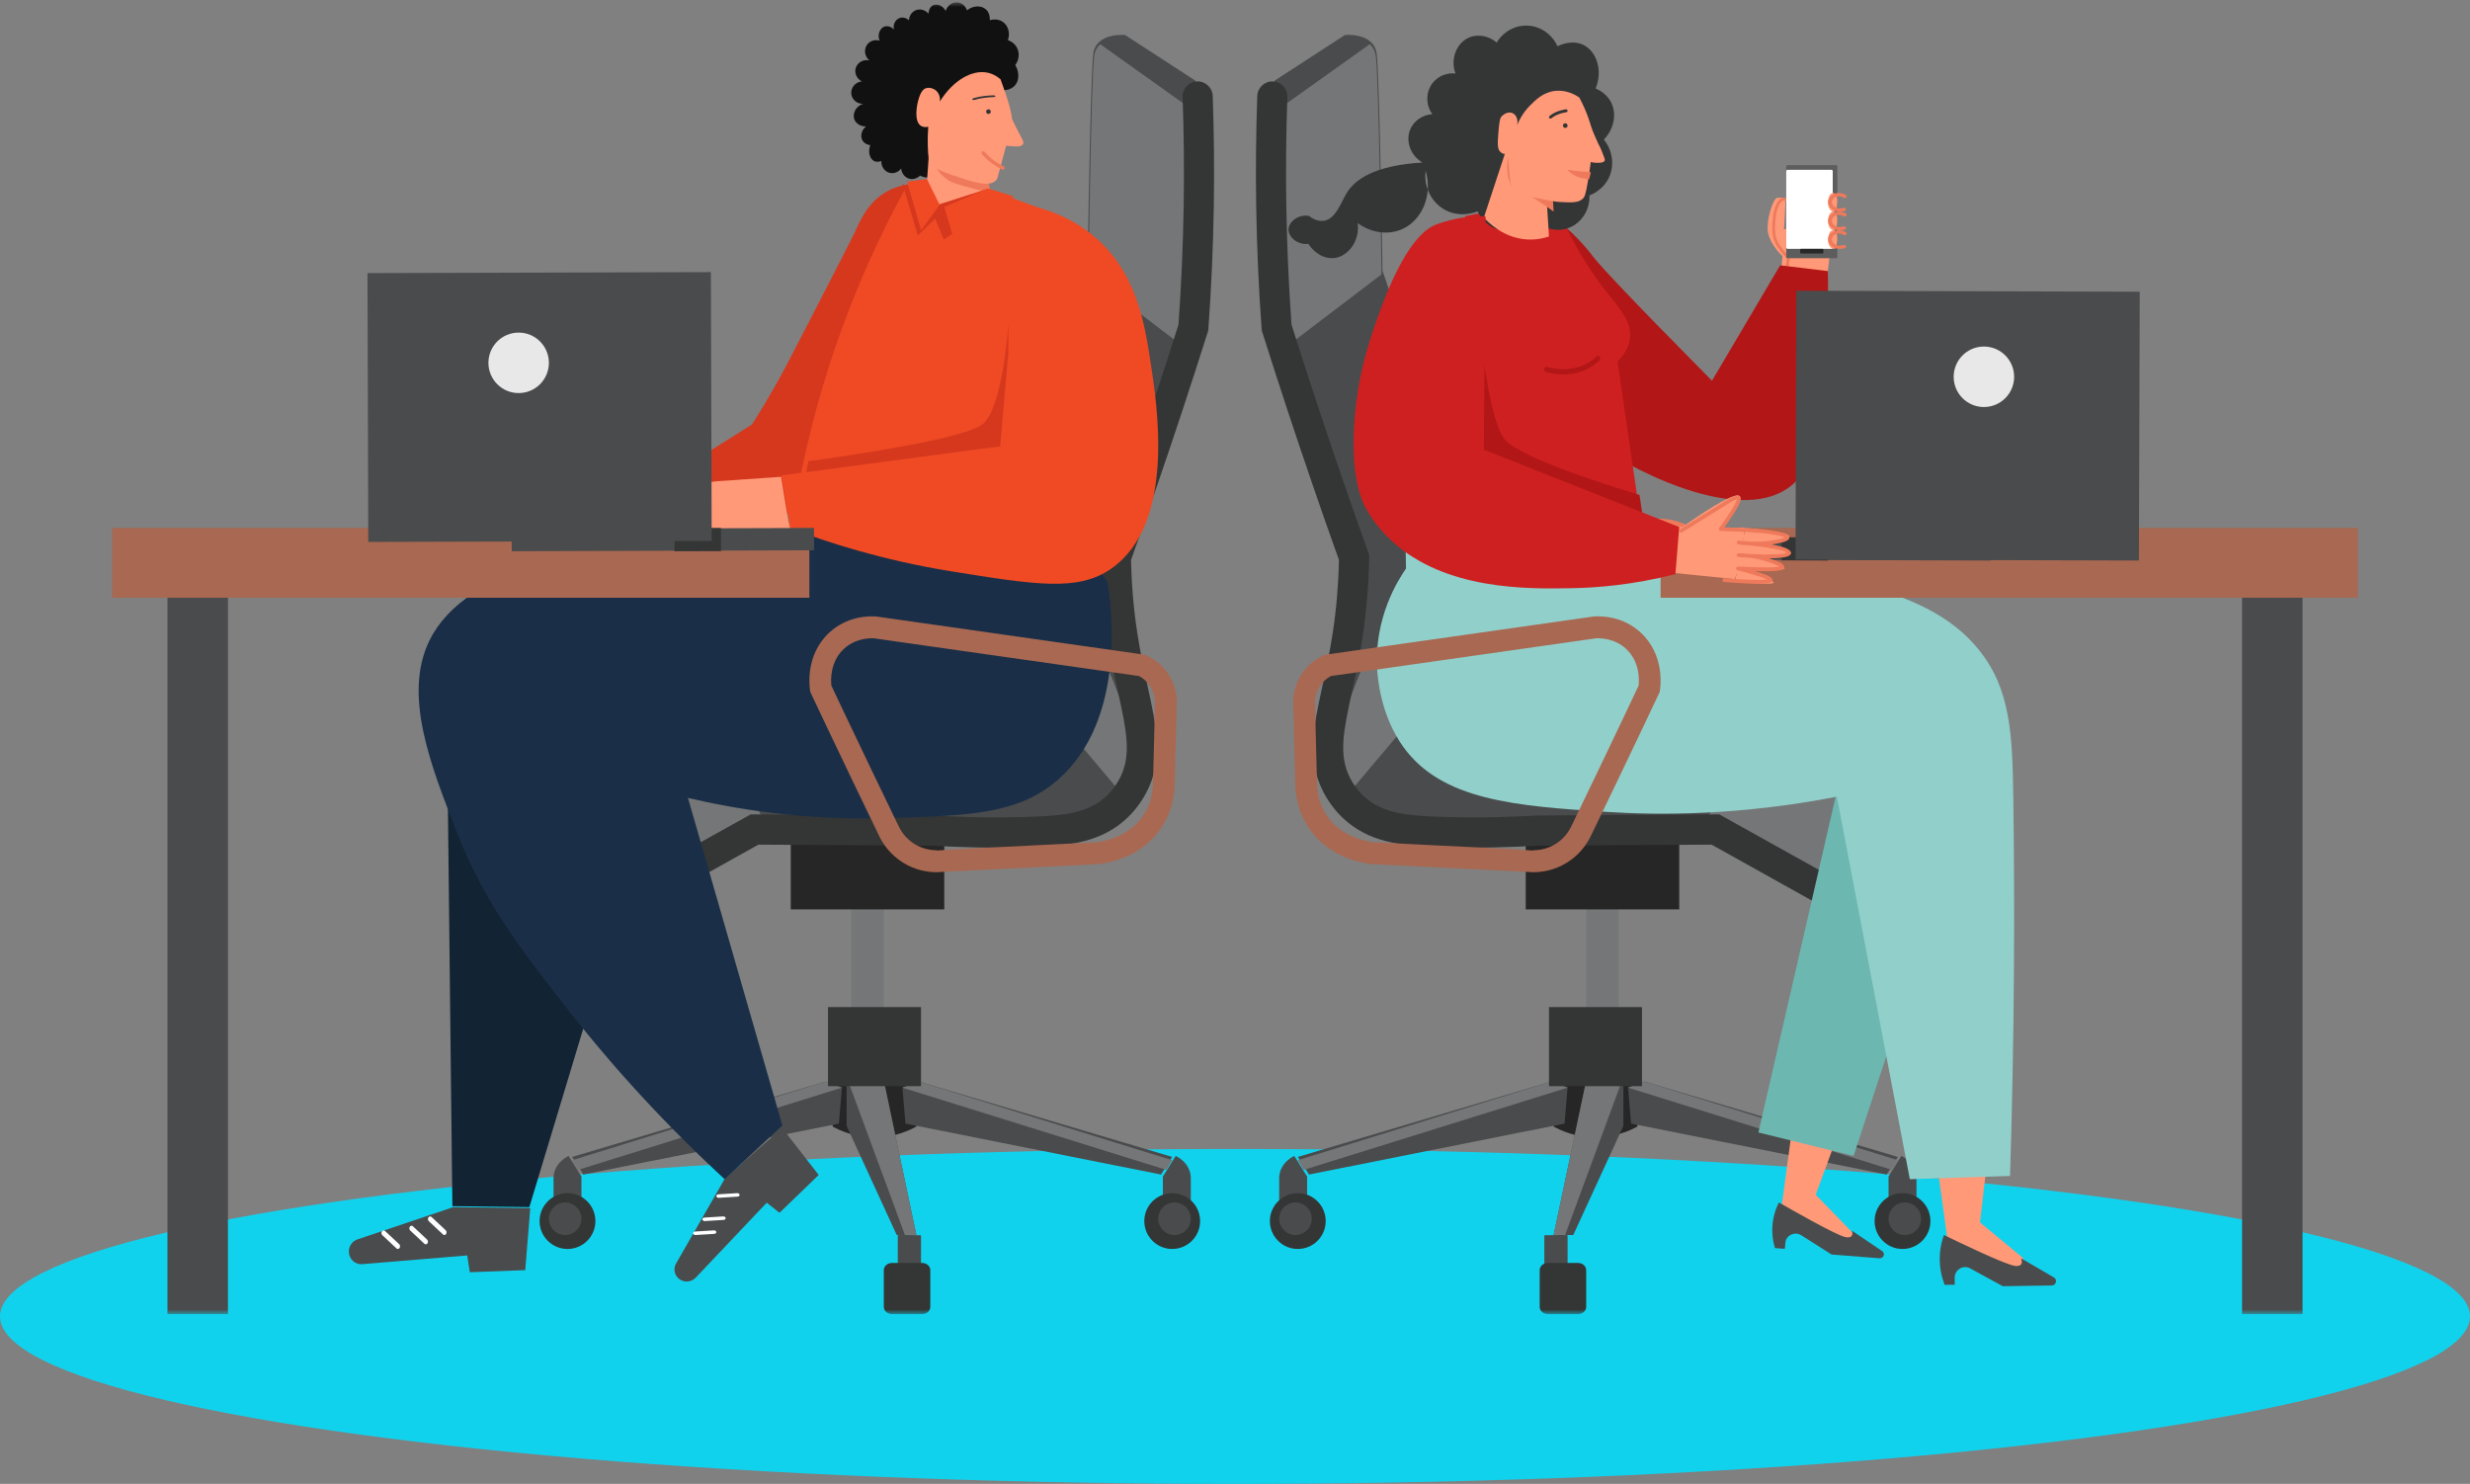<?xml version="1.0" encoding="UTF-8"?>
<svg width="531px" height="319px" viewBox="0 0 531 319" version="1.1" xmlns="http://www.w3.org/2000/svg" xmlns:xlink="http://www.w3.org/1999/xlink">
    <rect x="0" y="0" width="531" height="319" fill="#808080" stroke="none"/>
    <!-- Generator: Sketch 58 (84663) - https://sketch.com -->
    <title>Aspot Image</title>
    <desc>Created with Sketch.</desc>
    <defs>
        <polygon id="path-1" points="0 282.5 483 282.5 483 0.5 0 0.5"></polygon>
    </defs>
    <g id="Page-1" stroke="none" stroke-width="1" fill="none" fill-rule="evenodd">
        <g id="pcb-pillar-design-Final" transform="translate(-1057, -249)">
            <g id="Aspot" transform="translate(0, -91)">
                <g id="Aspot-Image" transform="translate(1057, 340)">
                    <ellipse id="Oval" fill="#11D2ED" cx="265.5" cy="283" rx="265.5" ry="36"></ellipse>
                    <g id="Group-122" transform="translate(24, 0)">
                        <path d="M173,242.182 C171.601,242.958 168.799,244.273 165,244.474 C160.061,244.735 156.406,242.957 155,242.182 L155,230.5 L173,230.5 L173,242.182 Z" id="Fill-1" fill="#262626"></path>
                        <mask id="mask-2" fill="white">
                            <use xlink:href="#path-1"></use>
                        </mask>
                        <g id="Clip-4"></g>
                        <polygon id="Fill-3" fill="#757677" mask="url(#mask-2)" points="159 220.5 166 220.5 166 191.5 159 191.5"></polygon>
                        <path d="M164.387,161.787 L164.387,161.851 C166.493,161.666 173.465,161.319 198.673,160.065 C199.979,159.923 205.896,159.009 209.026,153.945 C210.121,152.171 210.755,150.065 210.857,147.854 L211.32,129.783 C211.091,126.239 208.603,124.712 207.856,124.331 L150.918,116.224 C149.924,116.168 146.906,116.215 144.462,118.451 C141.409,121.242 141.606,125.275 141.728,126.389 C142.763,128.58 143.802,130.773 144.844,132.967 C148.6,140.873 152.426,148.848 156.215,156.669 C156.642,157.554 157.638,159.21 159.559,160.415 C161.485,161.624 163.367,161.789 164.387,161.787 M164.328,166.5 C162.517,166.5 159.821,166.131 157.087,164.415 C154.316,162.675 152.797,160.364 152.011,158.731 C148.218,150.905 144.386,142.919 140.626,135.002 C139.53,132.694 138.438,130.388 137.35,128.085 L137.211,127.789 L137.156,127.467 C137.027,126.695 136.037,119.79 141.32,114.96 C145.094,111.51 149.563,111.412 151.308,111.527 L151.479,111.545 L209.11,119.751 L209.36,119.848 C209.615,119.948 215.606,122.366 215.995,129.616 L216,129.71 L215.997,129.804 L215.53,148.025 C215.388,151.088 214.512,153.979 212.995,156.435 C208.771,163.271 201.282,164.535 199.087,164.759 L198.967,164.769 C178.762,165.774 167.365,166.344 165.016,166.468 L164.962,166.496 L164.418,166.5 C164.388,166.5 164.358,166.5 164.328,166.5" id="Fill-5" fill="#EF7A5B" mask="url(#mask-2)"></path>
                        <path d="M233,17.342 L217.876,7.527 C217.876,7.527 211.656,6.909 211.034,11.545 C210.411,16.181 209.79,58.216 209.79,58.216 L196.415,96.851 C193.826,107.172 194.71,114.821 196.105,120.031 C197.396,124.856 200.116,131.287 200.459,141.048 C200.565,144.059 200.426,146.867 198.593,149.084 C195.554,152.758 189.729,152.544 187.396,152.484 C177.421,152.23 157.135,152.93 129.236,154.029 C119.491,158.047 109.745,162.065 100,166.083 L109.953,190.5 L140.432,176.283 C140.432,176.283 204.502,179.373 209.79,177.21 C215.077,175.046 220.986,164.228 221.297,159.592 C221.608,154.956 214.144,118.795 214.144,118.795 L231.25,72.124 L232.805,43.38 L233,17.342 Z" id="Fill-6" fill="#4A4B4C" mask="url(#mask-2)"></path>
                        <path d="M100,165.729 L109.847,190.5 L140,176.076 L128.923,153.5 C119.282,157.576 109.641,161.653 100,165.729" id="Fill-7" fill="#757677" mask="url(#mask-2)"></path>
                        <path d="M197,125.5 C198.329,129.76 199.942,135.16 200.201,142.439 C200.289,144.927 200.193,147.269 199.089,149.251 L217.019,170.5 C217.364,169.95 217.692,169.394 218.004,168.835 L221,160.739 L213.239,141.22 L197,125.5 Z" id="Fill-8" fill="#757677" mask="url(#mask-2)"></path>
                        <path d="M212.532,9.5 C211.87,10.097 211.371,10.933 211.217,12.104 C210.609,16.76 210,58.979 210,58.979 L230.391,74.5 L231,22.658 L212.532,9.5 Z" id="Fill-9" fill="#757677" mask="url(#mask-2)"></path>
                        <polygon id="Fill-10" fill="#262626" mask="url(#mask-2)" points="146 195.5 179 195.5 179 180.5 146 180.5"></polygon>
                        <polygon id="Fill-11" fill="#4A4B4C" mask="url(#mask-2)" points="153.499 232.5 99 248.71 101.407 252.5 156.344 241.553 157 233.763"></polygon>
                        <polygon id="Fill-12" fill="#4A4B4C" mask="url(#mask-2)" points="166.24 233.474 173 265.5 168.775 265.5 158 242.029 158 231.5"></polygon>
                        <polygon id="Fill-13" fill="#757677" mask="url(#mask-2)" points="157 233.819 153.499 232.5 99 249.423 100.263 251.5"></polygon>
                        <polygon id="Fill-14" fill="#757677" mask="url(#mask-2)" points="158 231.5 170.535 265.5 173 265.5 166.239 233.474"></polygon>
                        <path d="M98.243,248.5 C98.243,248.5 95.162,249.811 95,253.09 L95,258.5 L101,258.5 L101,252.926 L98.243,248.5 Z" id="Fill-15" fill="#4A4B4C" mask="url(#mask-2)"></path>
                        <path d="M169.002,265.553 L169.002,272.5 L174,272.5 L174,265.553 C174,265.553 168.887,265.434 169.002,265.553" id="Fill-16" fill="#4A4B4C" mask="url(#mask-2)"></path>
                        <path d="M174.228,282.5 L167.772,282.5 C166.794,282.5 166,281.804 166,280.945 L166,273.055 C166,272.196 166.794,271.5 167.772,271.5 L174.228,271.5 C175.207,271.5 176,272.196 176,273.055 L176,280.945 C176,281.804 175.207,282.5 174.228,282.5" id="Fill-17" fill="#343535" mask="url(#mask-2)"></path>
                        <path d="M104,262.5 C104,265.814 101.314,268.5 98,268.5 C94.686,268.5 92,265.814 92,262.5 C92,259.186 94.686,256.5 98,256.5 C101.314,256.5 104,259.186 104,262.5" id="Fill-18" fill="#343535" mask="url(#mask-2)"></path>
                        <path d="M100.976,261.59 C101.202,263.51 99.829,265.249 97.909,265.476 C95.99,265.702 94.251,264.329 94.024,262.409 C93.798,260.49 95.171,258.75 97.091,258.524 C99.01,258.298 100.75,259.671 100.976,261.59" id="Fill-19" fill="#4A4B4C" mask="url(#mask-2)"></path>
                        <polygon id="Fill-20" fill="#4A4B4C" mask="url(#mask-2)" points="173.501 232.5 228 248.71 225.593 252.5 170.656 241.553 170 233.763"></polygon>
                        <polygon id="Fill-21" fill="#757677" mask="url(#mask-2)" points="170 233.819 173.501 232.5 228 249.423 226.736 251.5"></polygon>
                        <path d="M228.757,248.5 C228.757,248.5 231.838,249.811 232,253.09 L232,258.5 L226,258.5 L226,252.926 L228.757,248.5 Z" id="Fill-22" fill="#4A4B4C" mask="url(#mask-2)"></path>
                        <path d="M222,262.5 C222,265.814 224.686,268.5 228,268.5 C231.314,268.5 234,265.814 234,262.5 C234,259.186 231.314,256.5 228,256.5 C224.686,256.5 222,259.186 222,262.5" id="Fill-23" fill="#343535" mask="url(#mask-2)"></path>
                        <path d="M225,262 C225,263.933 226.567,265.5 228.5,265.5 C230.433,265.5 232,263.933 232,262 C232,260.067 230.433,258.5 228.5,258.5 C226.567,258.5 225,260.067 225,262" id="Fill-24" fill="#4A4B4C" mask="url(#mask-2)"></path>
                        <path d="M113.241,195.5 C112.103,195.5 111,194.897 110.408,193.829 C109.54,192.259 110.103,190.281 111.666,189.41 L137.379,175.072 L138.228,175.077 C161.757,175.203 176.072,175.291 176.521,175.312 L177.374,175.355 C181.743,175.573 189.051,175.936 198.66,175.544 C204.693,175.296 210.004,174.79 213.912,171.089 C214.54,170.494 215.741,169.213 216.733,167.307 C219.318,162.336 218.154,157.003 216.392,148.933 C215.637,145.477 214.782,141.561 214.091,137.046 C213.239,131.485 212.76,125.714 212.665,119.897 L212.657,119.304 L212.856,118.745 C216.738,107.908 220.54,96.847 224.159,85.869 C225.914,80.548 227.661,75.143 229.35,69.795 C229.961,61.287 230.338,52.657 230.471,44.138 C230.591,36.409 230.514,28.579 230.241,20.864 C230.178,19.071 231.575,17.566 233.362,17.502 C235.13,17.44 236.648,18.841 236.712,20.634 C236.988,28.459 237.066,36.401 236.945,44.239 C236.808,53.009 236.416,61.894 235.78,70.649 L235.752,71.03 L235.638,71.394 C233.903,76.886 232.11,82.443 230.306,87.91 C226.732,98.75 222.98,109.671 219.151,120.381 C219.261,125.705 219.711,130.976 220.49,136.059 C221.15,140.371 221.982,144.181 222.716,147.541 C224.632,156.318 226.146,163.25 222.472,170.314 C221.042,173.063 219.279,174.941 218.356,175.815 C212.827,181.051 206.01,181.745 198.924,182.037 C189.02,182.442 181.53,182.068 177.053,181.845 L176.206,181.804 C176.102,181.803 173.544,181.765 139.041,181.579 L114.81,195.09 C114.312,195.368 113.772,195.5 113.241,195.5 L113.241,195.5 Z" id="Fill-25" fill="#343535" mask="url(#mask-2)"></path>
                        <polygon id="Fill-26" fill="#343535" mask="url(#mask-2)" points="154 233.5 174 233.5 174 216.5 154 216.5"></polygon>
                        <polygon id="Fill-27" fill="#4A4B4C" mask="url(#mask-2)" points="12 282.5 25 282.5 25 123.5 12 123.5"></polygon>
                        <path d="M181,40.884 C179.027,40.448 177.053,40.012 175.08,39.577 C173.081,39.394 169.95,39.418 166.901,41.028 C162.706,43.242 160.969,47.244 159.693,50.077 C159.693,50.077 158.99,51.641 145.797,77.141 C144.074,80.472 141.388,85.405 137.661,91.253 C128.774,96.834 119.887,102.415 111,107.996 C113.007,110.831 115.014,113.665 117.022,116.5 C130.068,113.665 143.115,110.831 156.161,107.996 C164.441,85.625 172.72,63.254 181,40.884" id="Fill-28" fill="#D6381E" mask="url(#mask-2)"></path>
                        <path d="M202,45.646 C198.513,44.369 195.025,43.093 191.537,41.815 C187.22,41.845 182.902,41.875 178.585,41.904 C175.939,41.436 173.292,40.968 170.645,40.5 C165.494,49.907 160.037,61.519 155.389,75.218 C150.4,89.92 147.599,103.324 146,114.5 C163.858,112.887 181.716,111.274 199.574,109.661 L202,45.646 Z" id="Fill-29" fill="#EF4A24" mask="url(#mask-2)"></path>
                        <path d="M202,66.785 L193.423,59.5 C193.423,59.5 192.8,87.735 186.877,91.458 C181.994,94.528 158.057,98.017 149.798,99.148 C148.601,104.614 147.681,109.769 147,114.5 C164.787,112.904 182.575,111.309 200.362,109.713 L202,66.785 Z" id="Fill-30" fill="#D6381E" mask="url(#mask-2)"></path>
                        <path d="M90,259.709 L88.915,273.048 C81.822,273.317 84.092,273.231 76.999,273.5 L76.442,269.888 L53.879,271.767 C52.37,271.893 51.063,270.703 51.002,269.151 C50.955,267.93 51.702,266.825 52.834,266.444 C59.708,264.129 66.583,261.815 73.457,259.5 C78.972,259.57 84.486,259.64 90,259.709" id="Fill-31" fill="#4A4B4C" mask="url(#mask-2)"></path>
                        <path d="M68,262.094 C68.006,262.257 68.068,262.417 68.183,262.524 L71.238,265.38 C71.444,265.574 71.741,265.528 71.901,265.278 C72.061,265.028 72.023,264.669 71.817,264.476 L68.763,261.62 C68.556,261.426 68.259,261.472 68.099,261.723 C68.028,261.833 67.996,261.964 68,262.094" id="Fill-32" fill="#FFFFFF" mask="url(#mask-2)"></path>
                        <path d="M64,264.094 C64.006,264.257 64.068,264.417 64.184,264.524 L67.237,267.38 C67.444,267.574 67.741,267.528 67.901,267.278 C68.061,267.029 68.023,266.669 67.817,266.477 L64.763,263.62 C64.556,263.426 64.259,263.472 64.099,263.722 C64.028,263.833 63.996,263.965 64,264.094" id="Fill-33" fill="#FFFFFF" mask="url(#mask-2)"></path>
                        <path d="M58,265.095 C58.006,265.257 58.068,265.416 58.184,265.524 L61.237,268.38 C61.444,268.574 61.741,268.528 61.901,268.278 C62.06,268.029 62.024,267.669 61.817,267.476 L58.763,264.62 C58.556,264.427 58.259,264.472 58.099,264.722 C58.028,264.832 57.996,264.965 58,265.095" id="Fill-34" fill="#FFFFFF" mask="url(#mask-2)"></path>
                        <path d="M73.25,259.296 C72.834,222.031 72.417,184.765 72,147.5 C87.333,153.713 102.667,159.927 118,166.14 C108.6,197.26 99.2,228.38 89.799,259.5 L73.25,259.296 Z" id="Fill-35" fill="#122333" mask="url(#mask-2)"></path>
                        <path d="M144.153,242.5 L152,252.587 C146.988,257.43 148.593,255.88 143.581,260.723 L140.833,258.55 L125.555,274.677 C124.533,275.755 122.808,275.777 121.758,274.726 C120.931,273.899 120.762,272.631 121.343,271.621 C124.87,265.483 128.396,259.346 131.923,253.208 L144.153,242.5 Z" id="Fill-36" fill="#4A4B4C" mask="url(#mask-2)"></path>
                        <path d="M130.142,257.387 C130.241,257.464 130.381,257.508 130.532,257.499 L134.545,257.254 C134.818,257.238 135.02,257.056 134.998,256.848 C134.976,256.64 134.739,256.485 134.468,256.501 L130.454,256.746 C130.183,256.762 129.98,256.944 130.002,257.152 C130.011,257.244 130.063,257.326 130.142,257.387" id="Fill-37" fill="#FFFFFF" mask="url(#mask-2)"></path>
                        <path d="M127.142,262.387 C127.241,262.464 127.381,262.508 127.532,262.499 L131.546,262.254 C131.817,262.238 132.02,262.056 131.998,261.848 C131.976,261.64 131.739,261.485 131.468,261.501 L127.454,261.746 C127.183,261.762 126.98,261.945 127.002,262.152 C127.011,262.244 127.063,262.326 127.142,262.387" id="Fill-38" fill="#FFFFFF" mask="url(#mask-2)"></path>
                        <path d="M125.142,265.387 C125.241,265.464 125.381,265.508 125.532,265.499 L129.545,265.254 C129.818,265.238 130.02,265.056 129.998,264.848 C129.976,264.64 129.739,264.484 129.468,264.501 L125.454,264.746 C125.183,264.762 124.98,264.944 125.002,265.152 C125.011,265.244 125.063,265.326 125.142,265.387" id="Fill-39" fill="#FFFFFF" mask="url(#mask-2)"></path>
                        <path d="M179.197,28.502 C178.539,29.999 177.88,31.497 177.222,32.994 C178.198,35.171 177.531,37.32 176.254,37.953 C175.237,38.457 174.054,37.891 173.787,37.757 C173.73,37.814 172.793,38.736 171.555,38.442 C170.573,38.209 169.826,37.312 169.728,36.218 C169.126,37.045 168.094,37.408 167.161,37.132 C166.116,36.822 165.4,35.769 165.479,34.608 C165.202,34.715 164.531,34.925 163.924,34.623 C163.017,34.173 162.539,32.728 163.086,31.202 C162.958,31.188 161.904,31.056 161.407,30.175 C160.903,29.28 161.178,27.972 162.176,27.173 C161.018,27.215 159.993,26.562 159.658,25.633 C159.215,24.402 160.006,22.76 161.6,22.311 C160.307,22.399 159.186,21.456 159.021,20.249 C158.839,18.922 159.862,17.607 161.29,17.504 C160.239,16.978 159.689,15.815 159.928,14.764 C160.21,13.523 161.543,12.66 162.918,12.988 C161.94,12.224 161.68,10.841 162.282,9.806 C162.84,8.847 164.016,8.397 165.098,8.756 C164.555,7.426 165.168,6.062 166.123,5.723 C166.784,5.487 167.599,5.748 168.186,6.35 C167.928,5.328 168.425,4.295 169.283,3.925 C169.979,3.625 170.822,3.799 171.411,4.368 C171.455,3.46 171.954,2.649 172.719,2.269 C173.666,1.801 174.866,2.066 175.609,2.947 C175.609,2.896 175.636,1.675 176.484,1.19 C177.318,0.713 178.657,1.113 179.302,2.342 C179.681,1.117 180.826,0.366 181.94,0.52 C182.816,0.641 183.567,1.308 183.872,2.221 C185.253,1.109 187.031,1.133 188.005,2.065 C188.856,2.88 188.807,4.115 188.794,4.347 C188.94,4.299 190.455,3.824 191.7,4.783 C192.785,5.619 193.204,7.19 192.674,8.627 C192.895,8.699 194.112,9.121 194.701,10.404 C195.225,11.544 195.05,12.926 194.26,13.982 C195.114,15.419 195.134,17.134 194.327,18.202 C193.197,19.7 190.416,19.966 188.511,18.076 C185.407,21.551 182.302,25.026 179.197,28.502" id="Fill-40" fill="#111111" mask="url(#mask-2)"></path>
                        <path d="M187.796,37.384 C187.864,39.945 187.932,42.507 188,45.068 C185.946,45.505 182.345,45.942 178.327,44.591 C177.034,44.156 175.925,43.612 175,43.065 L176.155,26.5 C180.035,30.128 183.916,33.756 187.796,37.384" id="Fill-41" fill="#FF9978" mask="url(#mask-2)"></path>
                        <path d="M188.155,37.359 C185.89,35.174 183.625,32.99 181.359,30.805 C179.737,29.37 178.115,27.935 176.493,26.5 C176.329,28.731 176.165,30.962 176,33.193 C176.078,33.467 176.165,33.744 176.272,34.024 C176.603,34.897 177.462,37.07 179.66,38.614 C180.461,39.177 181.263,39.532 185.653,40.665 C186.908,40.989 188.035,41.267 189,41.5 C188.718,40.12 188.437,38.739 188.155,37.359" id="Fill-42" fill="#EF7A5B" mask="url(#mask-2)"></path>
                        <polygon id="Fill-43" fill="#D6381E" mask="url(#mask-2)" points="193 42.026 178.907 51.5 177.026 47.012 173.327 50.642 170 39.5 177.667 44.002 188.306 40.604"></polygon>
                        <path d="M188.381,40.5 C185.254,41.825 182.127,43.15 179,44.475 L180.779,50.5 L194,42.25 C192.127,41.667 190.254,41.083 188.381,40.5" id="Fill-44" fill="#EF4A24" mask="url(#mask-2)"></path>
                        <path d="M178,44.03 L174.029,49.5 C173.019,46.019 172.01,42.538 171,39.057 C172.425,38.871 173.85,38.686 175.275,38.5 L178,44.03 Z" id="Fill-45" fill="#EF4A24" mask="url(#mask-2)"></path>
                        <path d="M193.565,25.593 C193.446,24.243 192.858,21.772 191.095,17.032 C190.071,16.162 189.112,15.801 188.399,15.64 C184.948,14.866 180.825,17.351 178.041,21.84 C178.19,20.845 177.811,19.871 177.047,19.328 C177.005,19.298 175.961,18.582 174.94,19.01 C174.687,19.115 174.092,19.435 173.572,21.004 C172.984,22.78 172.464,26.24 174.084,27.118 C174.335,27.255 174.791,27.412 175.555,27.247 C175.48,28.28 175.412,29.753 175.461,31.528 C175.527,33.941 175.742,34.465 175.843,34.684 C176.313,35.697 177.271,36.476 180.643,37.616 C185.218,39.162 188.634,40.317 190.128,38.764 C190.43,38.451 190.466,38.222 191.027,36.064 C191.562,34.007 192.01,32.363 192.293,31.337 C192.77,31.369 193.246,31.401 193.722,31.432 C193.997,31.47 195.558,31.668 195.927,30.977 C196.149,30.56 195.831,30.017 195.411,29.247 C194.946,28.397 194.301,27.168 193.565,25.593" id="Fill-46" fill="#FF9978" mask="url(#mask-2)"></path>
                        <path d="M191.664,36.497 C191.594,36.506 191.52,36.495 191.452,36.462 C191.341,36.409 188.724,35.137 187.082,33.103 C186.952,32.942 186.98,32.707 187.145,32.579 C187.308,32.454 187.548,32.48 187.68,32.641 C189.213,34.539 191.762,35.78 191.787,35.793 C191.976,35.883 192.054,36.107 191.961,36.291 C191.902,36.409 191.788,36.483 191.664,36.497" id="Fill-47" fill="#EF7A5B" mask="url(#mask-2)"></path>
                        <path d="M188.438,23.504 C187.778,23.581 187.9,24.573 188.562,24.496 C189.222,24.419 189.099,23.427 188.438,23.504" id="Fill-48" fill="#343535" mask="url(#mask-2)"></path>
                        <path d="M185.431,21.499 C185.294,21.507 185.153,21.479 185.069,21.42 C184.947,21.335 184.991,21.219 185.164,21.159 C187.024,20.526 189.506,20.501 189.61,20.5 C189.823,20.498 189.997,20.581 190,20.684 C190.003,20.787 189.841,20.872 189.623,20.874 C189.598,20.874 187.266,20.9 185.604,21.466 C185.551,21.484 185.491,21.495 185.431,21.499" id="Fill-49" fill="#343535" mask="url(#mask-2)"></path>
                        <path d="M214.087,125.074 C214.768,129.229 218.581,154.668 203.224,167.812 C194.792,175.03 184.306,175.349 166.997,175.877 C148.83,176.43 133.914,173.888 123.899,171.534 C130.665,195.004 137.432,218.475 144.198,241.946 C140.06,245.797 135.922,249.649 131.784,253.5 C116.471,239.388 105.285,226.285 97.665,216.511 C87.533,203.515 80.058,193.777 74.242,178.979 C68.568,164.543 62.61,149.383 68.308,137.724 C76.056,121.869 104.064,115.14 136.489,122.297 C140.457,119.698 144.423,117.099 148.39,114.5 C167.878,114.536 187.364,114.573 206.852,114.609 C209.264,118.097 211.675,121.586 214.087,125.074" id="Fill-50" fill="#1A2F47" mask="url(#mask-2)"></path>
                        <path d="M192.92,43.5 C197.052,43.896 204.108,45.21 210.467,50.216 C220.273,57.935 222.04,69.374 223.334,77.774 C224.75,86.959 228.84,112.487 214.911,122.237 C207.806,127.211 198.703,125.747 180.497,122.817 C165.74,120.442 153.907,116.61 145.872,113.554 C145.248,109.771 144.624,105.989 144,102.206 C159.675,100.122 175.349,98.038 191.024,95.954 C191.604,89.25 192.184,82.547 192.765,75.844 C192.816,65.062 192.868,54.281 192.92,43.5" id="Fill-51" fill="#EF4A24" mask="url(#mask-2)"></path>
                        <path d="M177.387,182.787 L177.387,182.851 C179.493,182.666 186.465,182.319 211.672,181.065 C212.978,180.924 218.895,180.01 222.025,174.945 C223.12,173.173 223.753,171.068 223.857,168.853 L224.32,150.783 C224.091,147.24 221.603,145.713 220.856,145.332 L163.918,137.225 C162.921,137.171 159.907,137.215 157.462,139.451 C154.41,142.242 154.606,146.274 154.728,147.39 C155.764,149.58 156.802,151.773 157.844,153.968 C161.554,161.777 165.379,169.752 169.215,177.67 C169.641,178.555 170.638,180.21 172.559,181.416 C174.485,182.624 176.385,182.776 177.387,182.787 M177.327,187.5 C175.517,187.5 172.821,187.131 170.087,185.415 C167.316,183.676 165.796,181.364 165.011,179.731 C161.172,171.808 157.341,163.823 153.626,156.002 C152.53,153.695 151.438,151.389 150.351,149.086 L150.211,148.791 L150.156,148.468 C150.027,147.696 149.037,140.79 154.32,135.961 C158.094,132.51 162.562,132.411 164.308,132.528 L164.479,132.546 L222.11,140.751 L222.361,140.849 C222.615,140.949 228.606,143.367 228.995,150.616 L229,150.71 L228.997,150.805 L228.53,169.025 C228.387,172.092 227.511,174.983 225.994,177.436 C221.77,184.272 214.281,185.535 212.087,185.76 L211.966,185.769 C191.761,186.774 180.364,187.344 178.016,187.468 L177.962,187.496 L177.418,187.5 C177.388,187.5 177.358,187.5 177.327,187.5" id="Fill-52" fill="#A96851" mask="url(#mask-2)"></path>
                        <polygon id="Fill-53" fill="#A96851" mask="url(#mask-2)" points="0 128.5 150 128.5 150 113.5 0 113.5"></polygon>
                        <path d="M143.918,102.5 L130.272,103.446 C124.349,103.839 120.691,108.162 121.021,111.075 C121.357,114.056 126.087,117.515 132.122,116.221 C136.748,115.905 141.374,115.589 146,115.274 L143.918,102.5 Z" id="Fill-54" fill="#FF9978" mask="url(#mask-2)"></path>
                        <polygon id="Fill-55" fill="#4A4B4C" mask="url(#mask-2)" points="86.013 118.5 151 118.297 150.986 113.5 86 113.703"></polygon>
                        <polygon id="Fill-56" fill="#343535" mask="url(#mask-2)" points="131 118.469 121 118.5 121 113.531 131 113.5"></polygon>
                        <polygon id="Fill-57" fill="#4A4B4C" mask="url(#mask-2)" points="55.173 116.5 129 116.29 128.827 58.5 55 58.71"></polygon>
                        <path d="M81,78 C81,81.59 83.91,84.5 87.5,84.5 C91.09,84.5 94,81.59 94,78 C94,74.41 91.09,71.5 87.5,71.5 C83.91,71.5 81,74.41 81,78" id="Fill-58" fill="#E8E8E8" mask="url(#mask-2)"></path>
                        <path d="M310,242.182 C311.399,242.958 314.201,244.273 318,244.474 C322.939,244.735 326.594,242.957 328,242.182 L328,230.5 L310,230.5 L310,242.182 Z" id="Fill-59" fill="#262626" mask="url(#mask-2)"></path>
                        <polygon id="Fill-60" fill="#757677" mask="url(#mask-2)" points="317 220.5 324 220.5 324 191.5 317 191.5"></polygon>
                        <path d="M323.441,160.415 C325.362,159.21 326.358,157.554 326.784,156.669 C330.574,148.848 334.4,140.874 338.156,132.967 C339.198,130.773 340.237,128.58 341.271,126.389 C341.394,125.275 341.591,121.242 338.538,118.45 C336.094,116.216 333.076,116.169 332.082,116.224 L275.145,124.331 C274.397,124.712 271.909,126.239 271.68,129.783 L272.143,147.854 C272.245,150.065 272.88,152.171 273.974,153.945 C277.105,159.009 283.021,159.923 284.327,160.065 C309.535,161.319 316.507,161.666 318.613,161.851 L318.613,161.787 C319.633,161.79 321.515,161.624 323.441,160.415 M318.582,166.5 L318.037,166.496 L317.983,166.468 C315.635,166.344 304.238,165.774 284.033,164.769 L283.913,164.759 C281.718,164.535 274.229,163.271 270.005,156.435 C268.488,153.979 267.612,151.088 267.47,148.025 L267.003,129.804 L267,129.71 L267.006,129.616 C267.394,122.367 273.385,119.948 273.64,119.849 L273.89,119.751 L331.52,111.545 L331.692,111.527 C333.436,111.413 337.907,111.51 341.68,114.96 C346.963,119.79 345.973,126.696 345.844,127.468 L345.789,127.789 L345.65,128.085 C344.562,130.388 343.47,132.695 342.374,135.002 C338.614,142.919 334.782,150.905 330.989,158.731 C330.203,160.364 328.684,162.676 325.913,164.415 C323.178,166.131 320.482,166.5 318.672,166.5 C318.642,166.5 318.612,166.5 318.582,166.5" id="Fill-61" fill="#EF7A5B" mask="url(#mask-2)"></path>
                        <path d="M250,17.342 L265.124,7.527 C265.124,7.527 271.345,6.909 271.967,11.545 C272.589,16.181 273.21,58.216 273.21,58.216 L286.585,96.851 C289.174,107.172 288.29,114.821 286.895,120.031 C285.604,124.856 282.884,131.287 282.541,141.048 C282.435,144.059 282.574,146.867 284.407,149.084 C287.446,152.758 293.271,152.544 295.604,152.484 C305.579,152.23 325.865,152.93 353.764,154.029 C363.51,158.047 373.255,162.065 383,166.083 L373.048,190.5 L342.568,176.283 C342.568,176.283 278.498,179.373 273.21,177.21 C267.924,175.046 262.014,164.228 261.703,159.592 C261.392,154.956 268.856,118.795 268.856,118.795 L251.75,72.124 L250.195,43.38 L250,17.342 Z" id="Fill-62" fill="#4A4B4C" mask="url(#mask-2)"></path>
                        <path d="M383,165.729 L373.154,190.5 L343,176.076 L354.077,153.5 C363.718,157.576 373.359,161.653 383,165.729" id="Fill-63" fill="#757677" mask="url(#mask-2)"></path>
                        <path d="M286,125.5 C284.671,129.76 283.058,135.16 282.799,142.439 C282.71,144.927 282.807,147.269 283.91,149.251 L265.98,170.5 C265.636,169.95 265.308,169.394 264.996,168.835 L262,160.739 L269.761,141.22 L286,125.5 Z" id="Fill-64" fill="#757677" mask="url(#mask-2)"></path>
                        <path d="M270.468,9.5 C271.13,10.097 271.63,10.933 271.783,12.104 C272.391,16.76 273,58.979 273,58.979 L252.609,74.5 L252,22.658 L270.468,9.5 Z" id="Fill-65" fill="#757677" mask="url(#mask-2)"></path>
                        <polygon id="Fill-66" fill="#262626" mask="url(#mask-2)" points="304 195.5 337 195.5 337 180.5 304 180.5"></polygon>
                        <polygon id="Fill-67" fill="#4A4B4C" mask="url(#mask-2)" points="329.502 232.5 384 248.71 381.593 252.5 326.656 241.553 326 233.763"></polygon>
                        <polygon id="Fill-68" fill="#4A4B4C" mask="url(#mask-2)" points="316.76 233.474 310 265.5 314.225 265.5 325 242.029 325 231.5"></polygon>
                        <polygon id="Fill-69" fill="#757677" mask="url(#mask-2)" points="326 233.819 329.502 232.5 384 249.423 382.736 251.5"></polygon>
                        <polygon id="Fill-70" fill="#757677" mask="url(#mask-2)" points="325 231.5 312.465 265.5 310 265.5 316.76 233.474"></polygon>
                        <path d="M384.757,248.5 C384.757,248.5 387.838,249.811 388,253.09 L388,258.5 L382,258.5 L382,252.926 L384.757,248.5 Z" id="Fill-71" fill="#4A4B4C" mask="url(#mask-2)"></path>
                        <path d="M312.998,265.553 L312.998,272.5 L308,272.5 L308,265.553 C308,265.553 313.113,265.434 312.998,265.553" id="Fill-72" fill="#4A4B4C" mask="url(#mask-2)"></path>
                        <path d="M308.772,282.5 L315.228,282.5 C316.206,282.5 317,281.804 317,280.945 L317,273.055 C317,272.196 316.206,271.5 315.228,271.5 L308.772,271.5 C307.793,271.5 307,272.196 307,273.055 L307,280.945 C307,281.804 307.793,282.5 308.772,282.5" id="Fill-73" fill="#343535" mask="url(#mask-2)"></path>
                        <path d="M379,262.5 C379,265.814 381.686,268.5 385,268.5 C388.314,268.5 391,265.814 391,262.5 C391,259.186 388.314,256.5 385,256.5 C381.686,256.5 379,259.186 379,262.5" id="Fill-74" fill="#343535" mask="url(#mask-2)"></path>
                        <path d="M382.024,261.59 C381.798,263.51 383.171,265.249 385.091,265.476 C387.01,265.702 388.749,264.329 388.976,262.409 C389.202,260.49 387.829,258.75 385.909,258.524 C383.99,258.298 382.25,259.671 382.024,261.59" id="Fill-75" fill="#4A4B4C" mask="url(#mask-2)"></path>
                        <polygon id="Fill-76" fill="#4A4B4C" mask="url(#mask-2)" points="309.498 232.5 255 248.71 257.407 252.5 312.343 241.553 313 233.763"></polygon>
                        <polygon id="Fill-77" fill="#757677" mask="url(#mask-2)" points="313 233.819 309.498 232.5 255 249.423 256.264 251.5"></polygon>
                        <path d="M254.243,248.5 C254.243,248.5 251.162,249.811 251,253.09 L251,258.5 L257,258.5 L257,252.926 L254.243,248.5 Z" id="Fill-78" fill="#4A4B4C" mask="url(#mask-2)"></path>
                        <path d="M261,262.5 C261,265.814 258.314,268.5 255,268.5 C251.687,268.5 249,265.814 249,262.5 C249,259.186 251.687,256.5 255,256.5 C258.314,256.5 261,259.186 261,262.5" id="Fill-79" fill="#343535" mask="url(#mask-2)"></path>
                        <path d="M258,262 C258,263.933 256.433,265.5 254.5,265.5 C252.567,265.5 251,263.933 251,262 C251,260.067 252.567,258.5 254.5,258.5 C256.433,258.5 258,260.067 258,262" id="Fill-80" fill="#4A4B4C" mask="url(#mask-2)"></path>
                        <path d="M368.19,195.09 L343.958,181.579 C309.456,181.765 306.898,181.803 306.794,181.804 L305.947,181.845 C301.47,182.068 293.98,182.442 284.076,182.037 C276.99,181.745 270.174,181.051 264.644,175.815 C263.721,174.941 261.957,173.063 260.528,170.314 C256.855,163.25 258.368,156.318 260.284,147.541 C261.018,144.181 261.85,140.371 262.511,136.059 C263.289,130.976 263.739,125.705 263.849,120.381 C260.02,109.671 256.268,98.75 252.694,87.91 C250.89,82.443 249.097,76.886 247.363,71.394 L247.247,71.03 L247.22,70.649 C246.584,61.894 246.193,53.009 246.055,44.239 C245.934,36.401 246.012,28.459 246.289,20.634 C246.353,18.841 247.87,17.44 249.639,17.502 C251.425,17.566 252.822,19.071 252.759,20.864 C252.486,28.579 252.41,36.409 252.53,44.138 C252.661,52.657 253.039,61.287 253.65,69.795 C255.34,75.143 257.086,80.548 258.841,85.869 C262.459,96.847 266.263,107.908 270.144,118.745 L270.343,119.304 L270.334,119.897 C270.24,125.714 269.761,131.485 268.909,137.046 C268.218,141.561 267.364,145.477 266.608,148.933 C264.846,157.003 263.682,162.336 266.267,167.307 C267.259,169.213 268.46,170.494 269.088,171.089 C272.996,174.79 278.307,175.296 284.34,175.544 C293.949,175.936 301.258,175.573 305.625,175.355 L306.479,175.312 C306.927,175.291 321.243,175.203 344.772,175.077 L345.621,175.072 L371.334,189.41 C372.897,190.281 373.46,192.259 372.592,193.829 C372,194.897 370.897,195.5 369.759,195.5 C369.227,195.5 368.688,195.368 368.19,195.09 L368.19,195.09 Z" id="Fill-81" fill="#343535" mask="url(#mask-2)"></path>
                        <polygon id="Fill-82" fill="#343535" mask="url(#mask-2)" points="309 233.5 329 233.5 329 216.5 309 216.5"></polygon>
                        <path d="M358.728,59.989 L359.207,55.086 C359.207,55.086 356.708,52.787 356.123,50.182 C355.538,47.577 357.186,42.57 358.09,42.519 C358.994,42.468 359.685,42.468 359.791,43.183 C359.898,43.898 359.525,49.262 359.525,49.262 L361.865,49.211 C364.576,49.364 367.288,49.517 370,49.671 C369.557,53.281 369.114,56.89 368.671,60.5 L358.728,59.989 Z" id="Fill-83" fill="#FF9978" mask="url(#mask-2)"></path>
                        <path d="M359.72,60.5 C359.704,60.5 359.687,60.499 359.67,60.496 C359.506,60.468 359.396,60.308 359.423,60.14 L360.152,55.65 C359.736,55.17 358.142,53.303 357.72,52.449 C356.772,50.528 356.972,48.495 357.148,46.702 L357.162,46.56 C357.188,46.292 357.279,45.576 357.551,44.718 C357.644,44.428 357.802,43.986 358.111,43.488 C358.556,42.771 358.904,42.607 359.127,42.546 C359.414,42.466 359.648,42.511 359.725,42.526 C360.532,42.68 360.909,43.523 360.977,43.69 C361.041,43.849 360.967,44.029 360.814,44.095 C360.662,44.16 360.484,44.085 360.42,43.927 C360.392,43.856 360.126,43.232 359.614,43.134 C359.571,43.125 359.437,43.099 359.283,43.143 C359.041,43.209 358.788,43.548 358.619,43.821 C358.346,44.259 358.206,44.652 358.124,44.91 C357.869,45.711 357.785,46.374 357.761,46.622 L357.747,46.764 C357.571,48.556 357.388,50.41 358.257,52.169 C358.698,53.062 360.677,55.325 360.697,55.347 L360.793,55.459 L360.017,60.242 C359.992,60.393 359.865,60.5 359.72,60.5" id="Fill-84" fill="#EF7A5B" mask="url(#mask-2)"></path>
                        <path d="M370.762,55.5 L360.238,55.5 C360.106,55.5 360,55.391 360,55.257 L360,35.743 C360,35.609 360.106,35.5 360.238,35.5 L370.762,35.5 C370.894,35.5 371,35.609 371,35.743 L371,55.257 C371,55.391 370.894,55.5 370.762,55.5" id="Fill-85" fill="#5D5D5D" mask="url(#mask-2)"></path>
                        <path d="M369.697,53.5 L360.303,53.5 C360.136,53.5 360,53.371 360,53.211 L360,36.789 C360,36.629 360.136,36.5 360.303,36.5 L369.697,36.5 C369.864,36.5 370,36.629 370,36.789 L370,53.211 C370,53.371 369.864,53.5 369.697,53.5" id="Fill-86" fill="#FFFFFF" mask="url(#mask-2)"></path>
                        <path d="M370.297,41.528 C369.152,41.251 368.884,43.131 369.041,44.106 C369.198,45.082 369.786,45.5 370.218,45.5 C370.65,45.5 370.924,44.942 370.963,44.106 C371.003,43.27 371.16,41.737 370.297,41.528" id="Fill-87" fill="#FF9978" mask="url(#mask-2)"></path>
                        <path d="M370.297,45.528 C369.152,45.25 368.884,47.131 369.041,48.106 C369.198,49.082 369.786,49.5 370.218,49.5 C370.65,49.5 370.924,48.942 370.964,48.106 C371.002,47.27 371.16,45.737 370.297,45.528" id="Fill-88" fill="#FF9978" mask="url(#mask-2)"></path>
                        <path d="M370.296,49.528 C369.152,49.251 368.884,51.131 369.041,52.106 C369.198,53.082 369.787,53.5 370.218,53.5 C370.65,53.5 370.924,52.942 370.963,52.106 C371.003,51.27 371.16,49.736 370.296,49.528" id="Fill-89" fill="#FF9978" mask="url(#mask-2)"></path>
                        <path d="M371.531,45.5 C371.089,45.5 370.568,45.415 370.073,45.122 C369.757,44.935 369.021,44.402 369,43.5 C368.986,42.814 369.403,42.161 370.091,41.797 C370.917,41.357 372.02,41.41 372.836,41.93 C373.018,42.047 373.054,42.266 372.916,42.42 C372.779,42.575 372.519,42.605 372.337,42.489 C371.795,42.143 371.07,42.104 370.531,42.389 C370.087,42.625 369.819,43.045 369.828,43.487 C369.841,44.067 370.336,44.423 370.548,44.548 C371.325,45.008 372.254,44.699 372.293,44.686 C372.506,44.613 372.746,44.699 372.832,44.879 C372.917,45.058 372.816,45.262 372.604,45.334 C372.525,45.362 372.092,45.5 371.531,45.5" id="Fill-90" fill="#EF7A5B" mask="url(#mask-2)"></path>
                        <path d="M371.531,49.5 C371.089,49.5 370.568,49.414 370.074,49.122 C369.757,48.935 369.021,48.402 369,47.5 C368.986,46.814 369.403,46.161 370.091,45.796 C370.917,45.357 372.02,45.41 372.836,45.93 C373.018,46.047 373.054,46.266 372.917,46.421 C372.779,46.575 372.519,46.605 372.337,46.489 C371.795,46.144 371.07,46.105 370.531,46.389 C370.087,46.625 369.818,47.045 369.828,47.487 C369.841,48.067 370.336,48.423 370.548,48.548 C371.325,49.008 372.254,48.699 372.294,48.686 C372.505,48.613 372.746,48.699 372.832,48.879 C372.918,49.058 372.816,49.262 372.604,49.334 C372.525,49.361 372.092,49.5 371.531,49.5" id="Fill-91" fill="#EF7A5B" mask="url(#mask-2)"></path>
                        <path d="M371.531,53.5 C371.089,53.5 370.568,53.415 370.073,53.122 C369.757,52.935 369.021,52.402 369,51.5 C368.986,50.814 369.403,50.161 370.091,49.797 C370.918,49.357 372.021,49.41 372.836,49.93 C373.018,50.047 373.054,50.266 372.916,50.421 C372.779,50.575 372.52,50.606 372.337,50.489 C371.795,50.143 371.07,50.104 370.531,50.389 C370.087,50.625 369.818,51.045 369.828,51.487 C369.841,52.068 370.336,52.423 370.548,52.548 C371.325,53.008 372.254,52.699 372.294,52.686 C372.506,52.613 372.746,52.7 372.832,52.879 C372.917,53.058 372.815,53.262 372.604,53.335 C372.525,53.362 372.092,53.5 371.531,53.5" id="Fill-92" fill="#EF7A5B" mask="url(#mask-2)"></path>
                        <path d="M367.793,54.5 L363.207,54.5 C363.093,54.5 363,54.4 363,54.279 L363,53.721 C363,53.6 363.093,53.5 363.207,53.5 L367.793,53.5 C367.906,53.5 368,53.6 368,53.721 L368,54.279 C368,54.4 367.906,54.5 367.793,54.5" id="Fill-93" fill="#282828" mask="url(#mask-2)"></path>
                        <path d="M366.348,256.849 L374.807,265.543 C374.908,266.287 374.802,266.818 374.49,267.138 C373.148,268.516 367.984,265.961 359,259.476 C360.568,247.818 362.136,236.159 363.704,224.5 C368.136,225.599 372.568,226.698 377,227.797 C373.449,237.481 369.899,247.165 366.348,256.849" id="Fill-94" fill="#FF9978" mask="url(#mask-2)"></path>
                        <path d="M358.427,258.5 C357.979,259.383 357.505,260.555 357.232,261.979 C356.706,264.715 357.185,266.998 357.58,268.307 C358.289,268.363 358.997,268.419 359.706,268.474 L359.822,267.138 C359.96,265.538 361.852,264.667 363.254,265.56 L369.741,269.69 L380.03,270.497 C380.936,270.568 381.363,269.454 380.621,268.953 L374.127,264.561 C374.127,264.561 374.415,265.36 373.995,265.771 C373.654,266.105 373.02,266 372.767,265.956 C370.841,265.629 360.246,259.547 358.427,258.5" id="Fill-95" fill="#4A4B4C" mask="url(#mask-2)"></path>
                        <path d="M334,120.5 C346.798,123.029 360.337,126.135 374.487,129.957 C379.905,131.42 385.191,132.928 390.342,134.472 C401.538,137.825 407.662,149.762 403.881,160.755 C401.374,168.044 398.874,175.36 396.381,182.703 C388.883,204.791 381.586,226.725 374.485,248.5 C367.663,246.819 360.841,245.138 354.019,243.457 L374.24,155.537 C360.827,143.857 347.413,132.179 334,120.5" id="Fill-96" fill="#6CB7B0" mask="url(#mask-2)"></path>
                        <path d="M401.668,262.793 C404.747,265.344 407.826,267.895 410.904,270.446 C411.074,271.161 411.018,271.689 410.738,272.031 C409.531,273.502 404.151,271.514 394.6,266.065 C393.066,254.877 391.533,243.689 390,232.5 C395.045,232.523 400.09,232.544 405.135,232.566 C403.98,242.642 402.824,252.718 401.668,262.793" id="Fill-97" fill="#FF9978" mask="url(#mask-2)"></path>
                        <path d="M393.907,265.5 C393.543,266.502 393.182,267.82 393.052,269.39 C392.8,272.409 393.522,274.835 394.059,276.215 C394.784,276.205 395.511,276.194 396.236,276.184 L396.216,274.724 C396.191,272.975 398.025,271.842 399.541,272.67 L406.56,276.5 L417.098,276.347 C418.027,276.333 418.345,275.084 417.54,274.613 L410.488,270.501 C410.488,270.501 410.862,271.34 410.478,271.826 C410.166,272.223 409.512,272.172 409.25,272.15 C407.258,271.988 395.864,266.453 393.907,265.5" id="Fill-98" fill="#4A4B4C" mask="url(#mask-2)"></path>
                        <path d="M295.226,60.479 C294.946,59.761 293.052,54.805 294.606,53.634 C296.537,52.178 301.448,58.274 306.09,57.056 C309.384,56.192 311.174,52.002 312.18,48.5 C312.377,48.667 312.709,48.953 313.112,49.317 C316.223,52.127 318.128,54.698 318.505,55.19 C319.964,57.093 325.761,63.366 344.036,81.85 C348.925,73.578 353.813,65.307 358.702,57.036 C362.116,57.45 365.53,57.865 368.944,58.28 C369.034,61.526 369.053,66.111 368.711,71.582 C367.578,89.702 366.972,99.413 361.262,104.252 C351.09,112.873 329.022,102.38 318.896,95.384 C318.896,95.384 305.149,85.886 295.226,60.479" id="Fill-99" fill="#B21616" mask="url(#mask-2)"></path>
                        <path d="M312.523,48.426 C315.527,54.736 318.691,59.341 321.203,62.539 C324.008,66.109 326.867,69.027 326.412,72.771 C326.147,74.954 324.851,76.619 323.75,77.71 C325.834,92.058 327.916,106.406 330,120.754 C322.244,121.426 314.104,121.936 305.608,122.227 C296.686,122.532 288.138,122.568 280,122.401 C279.994,109.946 280.857,95.4 283.472,79.356 C285.466,67.123 288.137,56.116 290.997,46.474 C292.594,46.149 294.191,45.825 295.788,45.5 C299.42,46.263 303.187,46.969 307.083,47.603 C308.921,47.902 310.734,48.175 312.523,48.426" id="Fill-100" fill="#CE2020" mask="url(#mask-2)"></path>
                        <path d="M356.364,121.421 C345.021,119.241 335.479,118.464 328.962,118.159 C328.689,116.606 328.416,115.053 328.143,113.5 C311.476,114.083 294.81,114.665 278.142,115.247 C278.181,117.577 278.22,119.906 278.259,122.236 C276.47,124.812 271.43,132.779 272.053,143.783 C272.165,145.752 272.796,153.782 277.674,160.555 C285.934,172.023 301.601,173.261 321.234,174.532 C332.854,175.284 350.046,175.316 370.884,171.271 C376.114,198.68 381.344,226.09 386.575,253.5 L408.121,252.801 C409.094,221.55 409.143,194.278 408.824,171.737 C408.63,158.138 408.33,148.182 401.329,139.59 C392.143,128.317 376.338,125.259 356.364,121.421" id="Fill-101" fill="#91CFCA" mask="url(#mask-2)"></path>
                        <path d="M312.033,80.5 C309.954,80.5 308.453,79.999 308.326,79.955 C308.09,79.874 307.95,79.569 308.017,79.275 C308.082,78.98 308.326,78.81 308.565,78.889 C308.625,78.91 314.665,80.912 319.287,76.611 C319.483,76.428 319.763,76.476 319.912,76.721 C320.058,76.965 320.019,77.313 319.822,77.496 C317.23,79.908 314.291,80.5 312.033,80.5" id="Fill-102" fill="#B21616" mask="url(#mask-2)"></path>
                        <path d="M310.441,181.416 C312.362,180.21 313.358,178.555 313.785,177.67 C317.62,169.752 321.446,161.777 325.156,153.968 C326.198,151.773 327.236,149.581 328.271,147.39 C328.394,146.274 328.59,142.243 325.538,139.451 C323.093,137.216 320.079,137.171 319.082,137.225 L262.144,145.331 C261.397,145.713 258.909,147.24 258.68,150.783 L259.143,168.853 C259.248,171.068 259.88,173.173 260.975,174.945 C264.105,180.01 270.022,180.924 271.328,181.065 C296.535,182.319 303.507,182.666 305.613,182.851 L305.613,182.787 C306.615,182.776 308.515,182.624 310.441,181.416 M305.582,187.5 L305.038,187.496 L304.984,187.468 C302.636,187.344 291.239,186.774 271.034,185.769 L270.914,185.76 C268.719,185.535 261.23,184.272 257.006,177.436 C255.49,174.983 254.614,172.092 254.47,169.025 L254.003,150.805 L254,150.71 L254.006,150.616 C254.395,143.367 260.385,140.948 260.64,140.849 L260.89,140.752 L318.521,132.546 L318.692,132.528 C320.437,132.411 324.906,132.51 328.68,135.961 C333.963,140.791 332.973,147.696 332.844,148.468 L332.789,148.791 L332.649,149.086 C331.562,151.389 330.47,153.695 329.374,156.002 C325.659,163.823 321.828,171.808 317.989,179.731 C317.203,181.364 315.685,183.676 312.913,185.415 C310.179,187.131 307.483,187.5 305.672,187.5 C305.642,187.5 305.612,187.5 305.582,187.5" id="Fill-103" fill="#A96851" mask="url(#mask-2)"></path>
                        <polygon id="Fill-104" fill="#4A4B4C" mask="url(#mask-2)" points="458 282.5 471 282.5 471 123.5 458 123.5"></polygon>
                        <polygon id="Fill-105" fill="#A96851" mask="url(#mask-2)" points="333 128.5 483 128.5 483 113.5 333 113.5"></polygon>
                        <polygon id="Fill-106" fill="#4A4B4C" mask="url(#mask-2)" points="403.987 120.5 339 120.297 339.014 115.5 404 115.703"></polygon>
                        <polygon id="Fill-107" fill="#343535" mask="url(#mask-2)" points="359 120.469 369 120.5 369 115.531 359 115.5"></polygon>
                        <polygon id="Fill-108" fill="#4A4B4C" mask="url(#mask-2)" points="435.827 120.5 362 120.29 362.173 62.5 436 62.71"></polygon>
                        <path d="M409,81 C409,84.59 406.09,87.5 402.5,87.5 C398.91,87.5 396,84.59 396,81 C396,77.41 398.91,74.5 402.5,74.5 C406.09,74.5 409,77.41 409,81" id="Fill-109" fill="#E8E8E8" mask="url(#mask-2)"></path>
                        <path d="M333.103,113.217 L337.649,113.303 C345.114,108.098 349.234,105.879 350.011,106.649 C350.597,107.227 349.287,109.499 346.081,113.464 C347.721,113.446 349.361,113.428 351,113.41 C350.976,114.458 350.903,115.57 350.767,116.737 C350.417,119.717 349.728,122.324 348.964,124.5 C343.642,123.96 338.321,123.419 333,122.878 C333.034,119.658 333.069,116.437 333.103,113.217" id="Fill-110" fill="#FF9978" mask="url(#mask-2)"></path>
                        <path d="M351.211,113.5 L349,125.026 C349,125.026 358.169,126.026 357.219,125.121 C356.269,124.216 351.861,122.797 351.861,122.797 C351.861,122.797 359.887,122.76 359.629,122.152 C359.372,121.544 354.848,119.819 354.848,119.819 C354.848,119.819 361.075,119.846 360.999,118.913 C360.924,117.98 355.359,116.904 355.359,116.904 C355.359,116.904 361.071,116.093 360.599,115.194 C360.127,114.296 351.211,113.5 351.211,113.5" id="Fill-111" fill="#FF9978" mask="url(#mask-2)"></path>
                        <path d="M354.344,125.498 C356.892,125.47 356.955,125.104 357.012,124.766 C357.079,124.371 357.153,123.935 353.241,122.765 C359.39,122.95 359.479,122.4 359.55,121.943 C359.646,121.335 358.857,120.86 356.327,120.027 C356.362,120.026 356.397,120.026 356.43,120.025 C358.494,120.002 360.311,119.828 360.798,119.324 C360.955,119.161 361.024,118.958 360.993,118.75 C360.881,118.001 359.119,117.446 356.876,117.041 C357.156,117.002 357.437,116.957 357.721,116.906 C359.891,116.514 360.66,116.161 360.664,115.556 C360.667,114.952 359.8,114.669 358.987,114.452 C356.343,113.746 351.014,113.466 346.724,113.357 C350.58,108.016 350.442,107.131 349.957,106.693 C349.355,106.151 348.643,106.594 343.101,110.06 L337.193,113.754 C336.998,113.876 336.942,114.128 337.067,114.318 C337.192,114.508 337.452,114.564 337.648,114.44 L343.518,110.769 C346.907,108.65 348.84,107.442 349.383,107.337 C349.354,107.58 349.041,108.79 345.583,113.509 C345.494,113.633 345.481,113.794 345.551,113.929 C345.62,114.064 345.761,114.15 345.917,114.154 C352.164,114.288 356.606,114.663 358.763,115.239 C359.272,115.374 359.546,115.48 359.694,115.553 C359.456,115.671 358.895,115.864 357.568,116.104 C355.612,116.457 353.684,116.489 352.242,116.433 C351.382,116.35 350.557,116.283 349.823,116.23 C349.593,116.213 349.4,116.372 349.374,116.589 C349.348,116.806 349.504,117.005 349.726,117.039 C349.804,117.051 350.735,117.19 352.13,117.248 C355.952,117.633 359.57,118.254 360.116,118.821 C359.459,119.24 355.955,119.287 352.279,119.101 C351.449,118.997 350.61,118.943 349.765,118.94 C349.577,118.922 349.353,119.111 349.343,119.33 C349.334,119.549 349.505,119.737 349.73,119.754 C350.303,119.799 351.201,119.864 352.245,119.919 C353.459,120.075 354.652,120.342 355.811,120.718 C357.505,121.268 358.234,121.598 358.541,121.79 C357.938,121.945 355.981,122.137 349.661,121.789 C349.427,121.786 349.256,121.926 349.222,122.132 C349.188,122.339 349.321,122.536 349.529,122.59 C353.798,123.694 355.348,124.296 355.91,124.59 C355.152,124.719 352.962,124.793 346.727,124.302 C346.505,124.282 346.294,124.451 346.274,124.675 C346.256,124.901 346.428,125.097 346.66,125.115 C350.442,125.413 352.831,125.515 354.344,125.498" id="Fill-112" fill="#EF7A5B" mask="url(#mask-2)"></path>
                        <path d="M288.897,15.813 C286.662,15.534 284.49,16.678 283.454,18.668 C282.485,20.528 282.668,22.821 283.921,24.537 C281.746,24.701 279.861,26.03 279.12,27.945 C278.169,30.401 279.242,33.455 281.8,34.939 C271.291,35.56 267.165,38.697 265.414,41.653 C264.288,43.554 263.154,47.054 260.622,47.46 C259.335,47.667 258.152,47 257.352,46.403 C254.91,46.046 253.034,47.804 253,49.32 C252.966,50.849 254.798,52.709 257.278,52.421 C258.587,54.501 260.786,55.725 262.884,55.466 C265.828,55.102 268.344,51.85 267.882,47.967 C270.851,50.128 274.625,50.627 277.679,49.145 C281.781,47.156 284.015,41.869 282.479,36.716 C282.089,39.864 283.437,42.961 285.959,44.699 C289.486,47.129 293.365,45.562 293.659,45.437 C293.773,45.699 295.199,48.838 298.589,49.45 C301.135,49.91 303.761,48.761 305.286,46.517 C307.267,49.189 310.753,50.127 313.622,48.839 C316.177,47.693 317.809,44.974 317.689,42.019 C318.154,41.844 320.886,40.761 322.07,37.761 C323.077,35.206 322.578,32.228 320.799,30 C322.914,27.811 323.57,24.724 322.482,22.279 C321.533,20.145 319.593,19.259 319.027,19.025 C320.595,15.203 319.271,11.2 316.578,9.746 C314.033,8.372 311.178,9.765 310.824,9.944 C309.638,7.31 307.099,5.582 304.293,5.503 C301.649,5.428 299.153,6.825 297.761,9.151 C295.943,7.603 293.481,7.227 291.541,8.199 C289.047,9.449 287.771,12.749 288.897,15.813" id="Fill-113" fill="#343535" mask="url(#mask-2)"></path>
                        <path d="M308.446,42.06 L309,50.839 C307.815,51.235 306.156,51.606 304.189,51.472 C299.251,51.135 295.995,47.859 295,46.772 C296.678,41.682 298.357,36.591 300.034,31.5 C302.839,35.02 305.643,38.54 308.446,42.06" id="Fill-114" fill="#FF9978" mask="url(#mask-2)"></path>
                        <path d="M300.921,39.994 C302.288,40.657 303.738,41.428 305.242,42.325 C307.029,43.39 308.611,44.467 310,45.5 C309.913,44.102 309.827,42.704 309.741,41.307 C306.939,38.038 304.138,34.769 301.337,31.5 C300.9,32.2 300.378,33.242 300.136,34.574 C299.678,37.087 300.492,39.107 300.921,39.994" id="Fill-115" fill="#EF7A5B" mask="url(#mask-2)"></path>
                        <path d="M302.151,26.91 C302.444,25.709 301.929,24.618 301.103,24.291 C300.309,23.977 299.416,24.445 298.947,24.887 C298.48,25.325 298.355,25.808 298.146,28.218 C297.901,31.042 297.927,32.047 298.516,32.621 C298.659,32.761 299.006,33.1 299.502,33.097 C299.846,33.095 300.109,32.929 300.241,32.829 C300.262,35.351 300.468,37.367 300.672,38.809 C300.778,39.559 300.892,40.218 301.397,40.842 C302.102,41.712 303.094,41.928 305.047,42.32 C308.546,43.021 310.312,43.372 311.146,43.415 C313.93,43.557 315.323,43.628 316.264,42.717 C316.678,42.318 316.884,41.848 317.369,38.988 C317.654,37.306 317.851,35.881 317.985,34.823 C318.638,34.996 319.176,35.013 319.525,35.001 C320.074,34.982 320.74,34.959 320.943,34.585 C321.063,34.361 320.97,34.104 320.881,33.871 C320.396,32.594 320.153,31.957 320.018,31.729 C319.783,31.331 319.428,30.533 318.725,28.932 C318.077,27.461 318.015,26.91 317.492,25.422 C317.106,24.322 316.493,22.78 315.52,20.96 C314.754,20.435 312.842,19.297 310.407,19.531 C307.793,19.784 306.127,21.468 304.923,22.685 C303.375,24.251 302.568,25.876 302.151,26.91" id="Fill-116" fill="#FF9978" mask="url(#mask-2)"></path>
                        <path d="M312.393,26.513 C311.744,26.646 311.957,27.621 312.607,27.487 C313.256,27.354 313.043,26.379 312.393,26.513" id="Fill-117" fill="#343535" mask="url(#mask-2)"></path>
                        <path d="M309.381,25.493 C309.271,25.517 309.151,25.48 309.074,25.387 C308.962,25.253 308.979,25.054 309.112,24.941 C310.539,23.737 312.566,23.511 312.652,23.502 C312.825,23.483 312.98,23.61 312.998,23.783 C313.017,23.957 312.895,24.112 312.717,24.132 C312.698,24.134 310.794,24.349 309.519,25.426 C309.478,25.46 309.431,25.483 309.381,25.493" id="Fill-118" fill="#343535" mask="url(#mask-2)"></path>
                        <path d="M313,36.5 C313.595,36.597 314.227,36.686 314.892,36.763 C316,36.891 317.042,36.967 318,37.007 C317.954,37.215 317.908,37.421 317.856,37.641 C317.779,37.969 317.71,38.251 317.644,38.5 C317.079,38.477 315.702,38.367 314.419,37.662 C313.687,37.261 313.249,36.81 313,36.5" id="Fill-119" fill="#EF7A5B" mask="url(#mask-2)"></path>
                        <path d="M288,108.113 L314.568,117.5 L330,116.696 C329.488,113.264 328.976,109.832 328.464,106.399 C319.832,103.787 302.232,98.1 299.386,94.346 C295.591,89.34 293.693,66.5 293.693,66.5 L288,108.113 Z" id="Fill-120" fill="#B21616" mask="url(#mask-2)"></path>
                        <path d="M295.366,46.517 C294.01,46.469 292.099,46.502 289.853,46.881 C289.853,46.881 287.111,47.344 284.706,48.277 C279.239,50.398 274.936,60.778 273.007,65.959 C270.74,72.045 267.887,79.894 267.157,90.852 C266.378,102.558 268.711,107.476 269.497,108.999 C269.962,109.9 271.618,112.97 275.112,116.211 C286.693,126.953 304.492,126.624 313.953,126.448 C319.305,126.348 327.019,125.756 336.181,123.423 L337,113.303 C323,107.758 309,102.213 295,96.668 C295.123,79.951 295.244,63.234 295.366,46.517" id="Fill-121" fill="#CE2020" mask="url(#mask-2)"></path>
                    </g>
                </g>
            </g>
        </g>
    </g>
</svg>